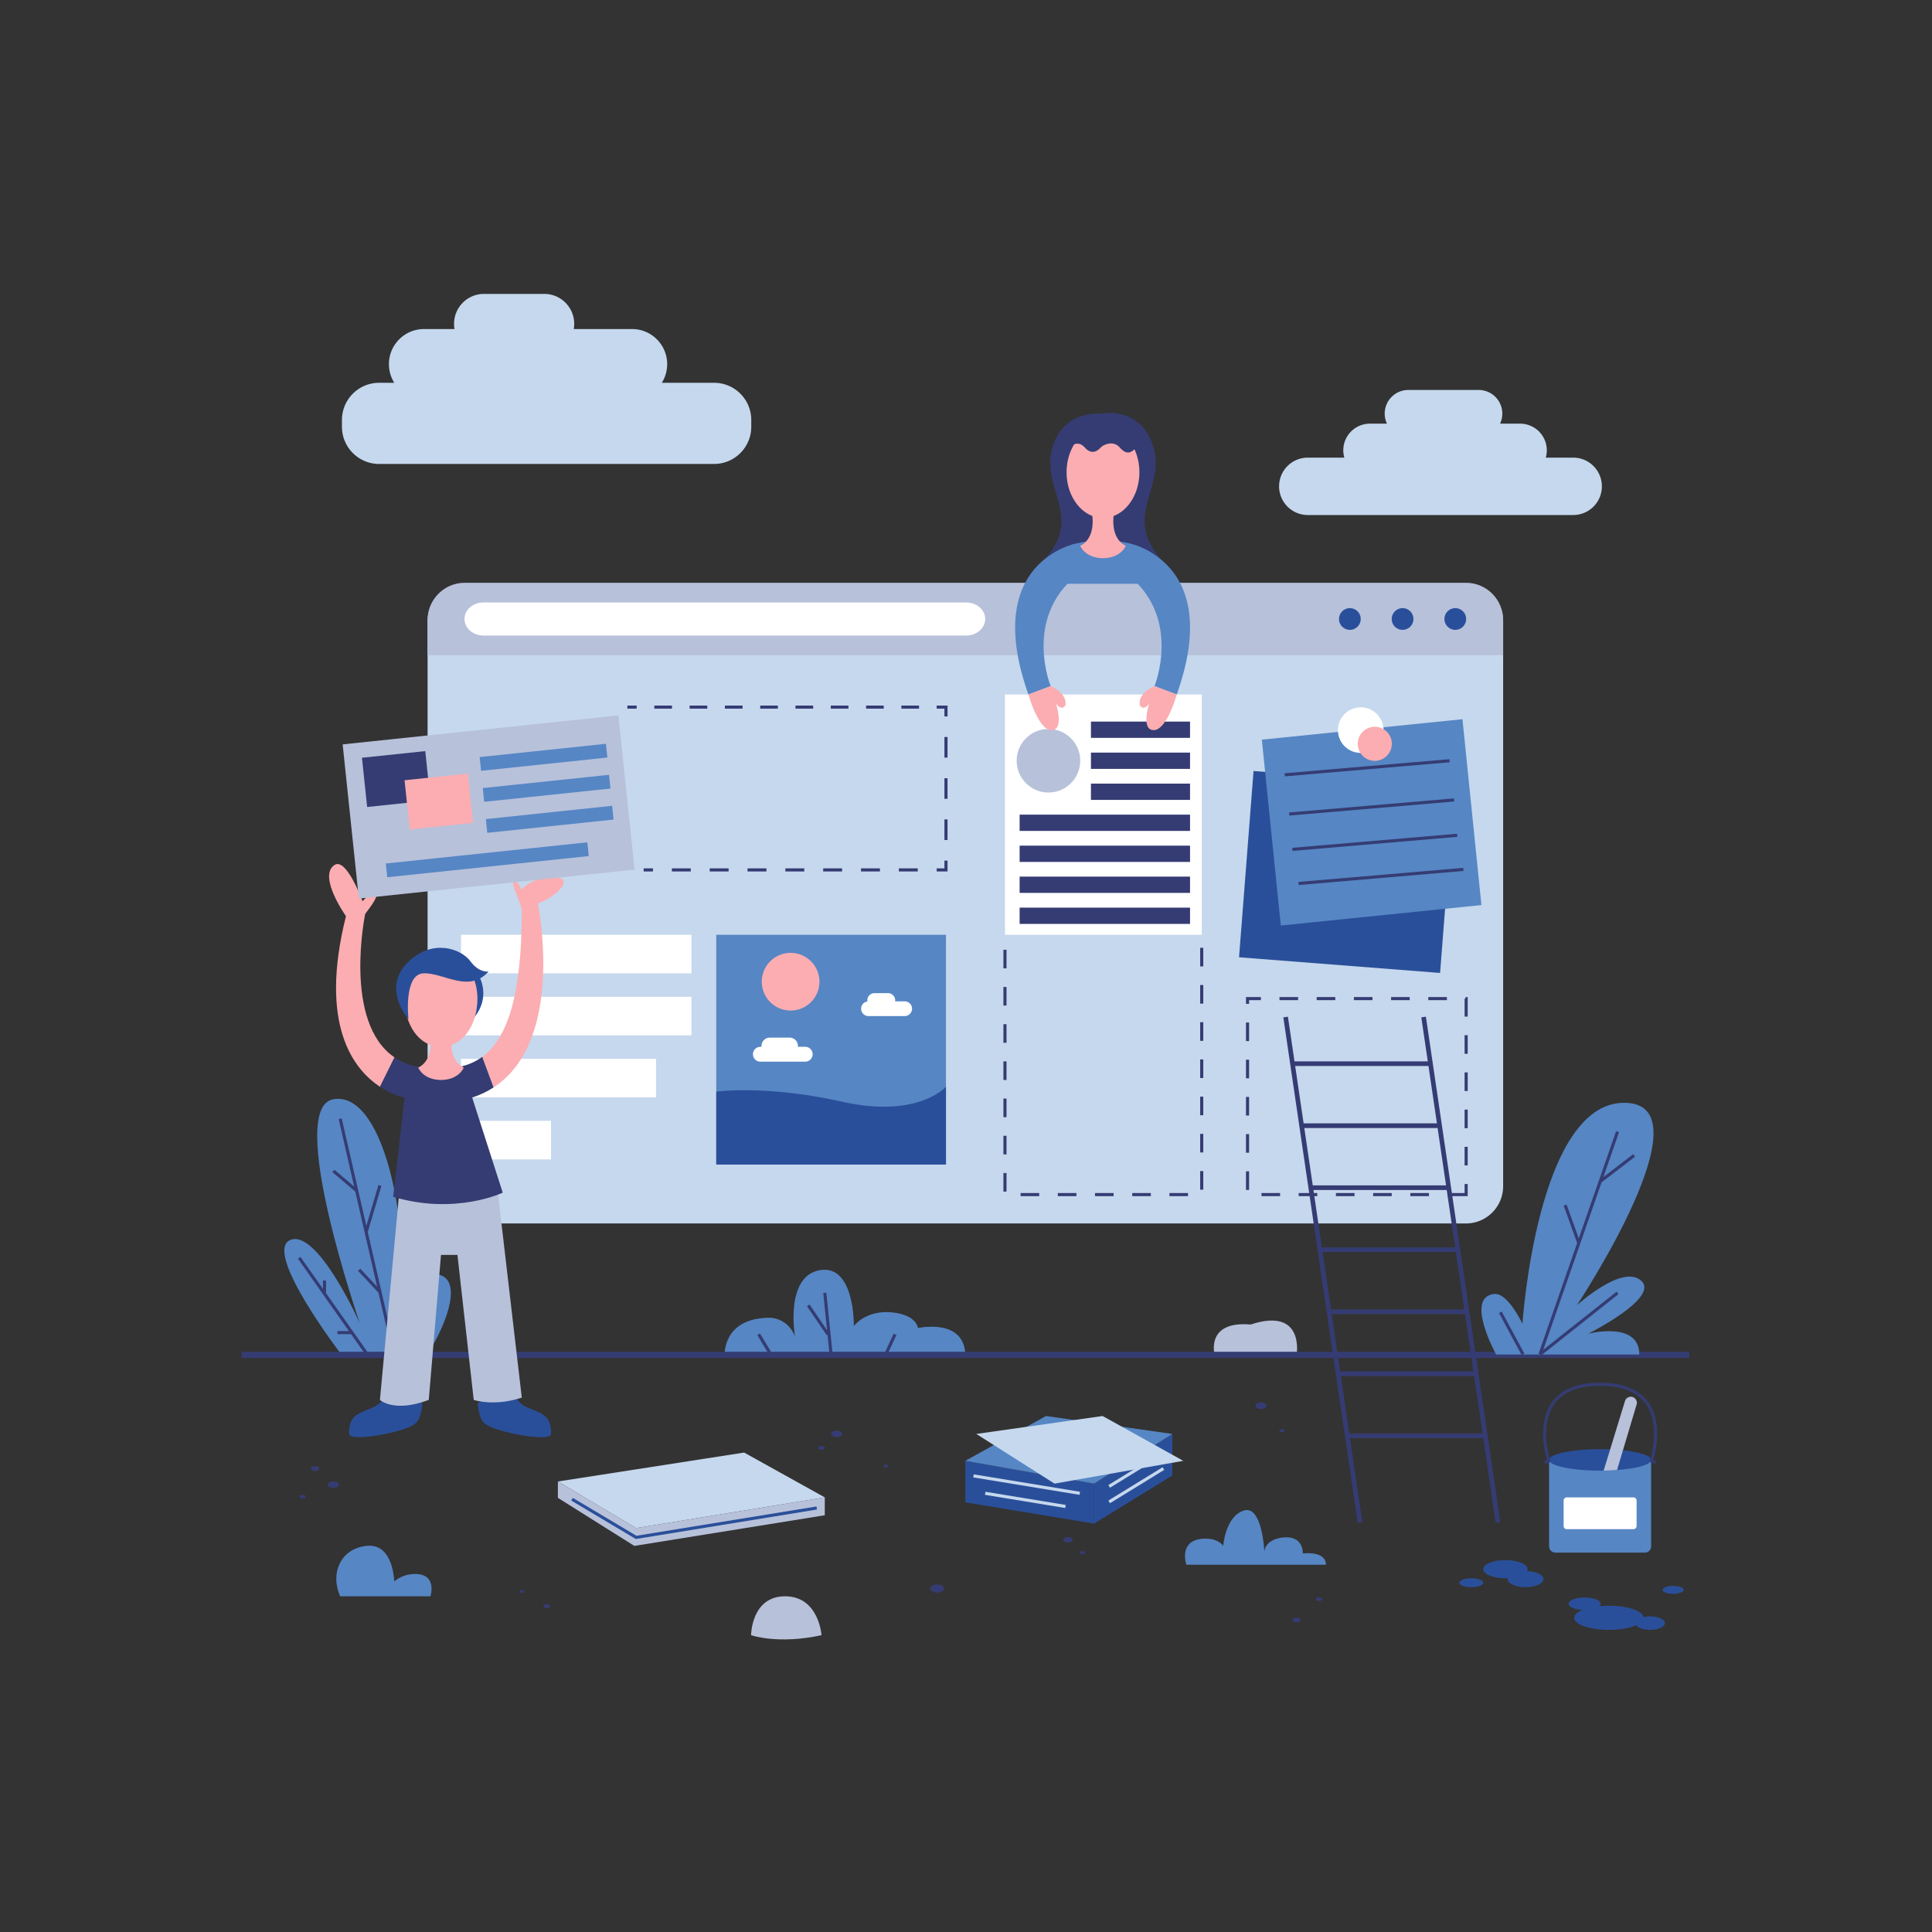 <svg width="200" height="200" xmlns="http://www.w3.org/2000/svg">
  <rect width="100%" height="100%" fill="#333333" stroke="none"/>
  <defs>
    <clipPath clipPathUnits="userSpaceOnUse" id="prefix__a">
      <path d="M0 500h500V0H0z" />
    </clipPath>
  </defs>
  <g clip-path="url(#prefix__a)" transform="matrix(.321 0 0 -.321 19.684 182.1)">
    <path
      d="M48.388 52.5H77.5s2.482 7.715-5.75 7.166c-3.779-.252-5.935-2.416-5.935-2.416s-.214 12.283-8.714 11.533S45.026 60 48.388 52.5M321.27 62.676s-2.653 7.689 5.108 8.37c5.123.449 6.78-2.296 6.78-2.296s.67 9.509 6.63 11.402c5.959 1.892 6.636-13.172 6.636-13.172s.15 4.066 6.44 4.516c6.292.45 5.96-5.178 5.96-5.178s7.45.993 7.45-3.642z"
      fill="#5686c4" />
    <path d="M250 96.189l41.516-7.357V75.957L250 82.79z" fill="#2a4f9a" />
    <path d="M282.286 81.469l-25.885 4.244M286.901 85.713l-34.276 5.619" fill="none" stroke="#c6d8ed"
      stroke-miterlimit="10" />
    <path d="M291.516 88.832l25.226 16.028v-13.4l-25.226-15.504z" fill="#2a4f9a" />
    <path d="M312.929 98.116l-16.55-10.17M313.863 93.691L296.38 82.945" fill="none" stroke="#c6d8ed"
      stroke-miterlimit="10" />
    <path d="M276.014 110.64l40.727-5.78-25.225-16.028L250 96.189z" fill="#5686c4" />
    <path d="M294.259 110.64l-40.73-5.78 25.228-16.028 41.516 7.357z" fill="#c6d8ed" />
    <path
      d="M431.15 60.632c.1.195.154.399.154.608 0 1.62-3.2 2.935-7.148 2.935-3.946 0-7.148-1.314-7.148-2.935 0-1.62 3.202-2.933 7.148-2.933.275 0 .546.007.811.019-.023-.094-.063-.19-.063-.286 0-1.443 2.58-2.614 5.761-2.614 3.182 0 5.761 1.17 5.761 2.614 0 1.368-2.326 2.48-5.277 2.592M417.009 56.866c0-.796-1.72-1.44-3.841-1.44-2.121 0-3.841.644-3.841 1.44 0 .795 1.72 1.44 3.84 1.44 2.123 0 3.842-.645 3.842-1.44M470.833 46.037c-.764 0-1.477-.09-2.115-.238-.361 2.037-5.215 3.653-11.167 3.653-1.07 0-2.099-.055-3.077-.152.263.243.41.51.41.791 0 1.12-2.317 2.028-5.175 2.028-2.858 0-5.175-.908-5.175-2.028 0-1.03 1.973-1.873 4.518-2-1.681-.683-2.703-1.567-2.703-2.534 0-2.15 5.015-3.894 11.202-3.894 3.575 0 6.753.585 8.802 1.491.634-.865 2.389-1.49 4.48-1.49 2.621 0 4.747.977 4.747 2.186 0 1.208-2.126 2.187-4.747 2.187M481.661 54.573c0-.707-1.529-1.28-3.415-1.28-1.885 0-3.412.573-3.412 1.28 0 .707 1.527 1.28 3.412 1.28 1.886 0 3.415-.573 3.415-1.28"
      fill="#2a4f9a" />
    <path d="M471.16 68.592c0-1.1-.9-2-2-2h-28.916c-1.1 0-2 .9-2 2V95.16c0 1.1.9 2 2 2h28.916c1.1 0 2-.9 2-2z"
      fill="#5686c4" />
    <path
      d="M471.16 96.48c0-1.51-4.59-2.79-11-3.26-1.37-.11-2.82-.17-4.32-.19-.38-.01-.76-.01-1.14-.01-9.09 0-16.46 1.55-16.46 3.46s7.37 3.46 16.46 3.46c1.11 0 2.19-.02 3.24-.07a62.9 62.9 0 004.12-.3c5.4-.56 9.1-1.74 9.1-3.09"
      fill="#2a4f9a" />
    <path
      d="M466.47 114.34l-4.41-14.77-1.9-6.35c-1.37-.11-2.82-.17-4.32-.19l2.1 6.84 4.78 15.58c.3 1.03 1.39 1.62 2.43 1.32a1.97 1.97 0 001.32-2.43"
      fill="#b7c1da" />
    <path d="M466.47 75.147c0-.55-.45-1-1-1h-21.536c-.55 0-1 .45-1 1v8.252c0 .55.45 1 1 1h21.537c.55 0 1-.45 1-1z"
      fill="#fff" />
    <path
      d="M471.16 95.842s8.634 25.028-16.458 25.028-16.458-25.028-16.458-25.028M438.244 95.842h-1.435M471.16 95.842h1.528"
      fill="none" stroke="#353c73" stroke-miterlimit="10" />
    <path
      d="M168.955 443.844h-16.85a11.266 11.266 0 011.732 6c0 6.26-5.074 11.333-11.333 11.333h-18.798c.094.542.153 1.097.153 1.666 0 5.34-4.328 9.668-9.666 9.668H94.77c-5.338 0-9.666-4.329-9.666-9.668 0-.569.059-1.124.153-1.666h-9.822c-6.26 0-11.333-5.074-11.333-11.334 0-2.206.64-4.258 1.73-5.999h-4.878c-6.627 0-12-5.372-12-12v-2.177c0-6.628 5.373-12 12-12h108c6.628 0 12 5.372 12 12v2.177c0 6.628-5.372 12-12 12M445.918 419.709h-8.743c.212.748.333 1.535.333 2.35a8.608 8.608 0 01-8.608 8.607h-6.464c.461.983.727 2.076.727 3.233a7.63 7.63 0 01-7.63 7.63h-22.67a7.63 7.63 0 01-7.63-7.63c0-1.157.266-2.25.727-3.232h-5.475a8.607 8.607 0 01-8.607-8.607c0-.816.121-1.603.333-2.351h-11.779a9.256 9.256 0 01-9.257-9.256 9.256 9.256 0 019.257-9.257h85.486a9.257 9.257 0 110 18.513M423.426 184.736c0-6.627-5.373-12-12-12H88.574c-6.627 0-12 5.373-12 12V367.03c0 6.627 5.373 12 12 12h322.852c6.627 0 12-5.373 12-12z"
      fill="#c6d8ed" />
    <path d="M76.574 355.986v11.365c0 6.628 5.372 12 12 12h322.852c6.626 0 12-5.372 12-12v-11.365z" fill="#b7c1da" />
    <path
      d="M411.5 367.669a3.5 3.5 0 10-7 0 3.5 3.5 0 007 0M394.5 367.669a3.5 3.5 0 10-7 0 3.5 3.5 0 007 0M377.5 367.669a3.5 3.5 0 10-7 0 3.5 3.5 0 007 0"
      fill="#2a4f9a" />
    <path
      d="M256.401 367.669c0-2.946-2.739-5.334-6.118-5.334H94.591c-3.379 0-6.118 2.388-6.118 5.334 0 2.946 2.74 5.333 6.118 5.333h155.692c3.38 0 6.118-2.387 6.118-5.333"
      fill="#fff" />
    <path
      d="M172.375 130.356s-.668 11.977 14.666 11.977c0 0 5.666 0 8-5.989 0 0-3.332 19.322 8.001 21.322 11.333 2 11-18 11-18s3.833 5.165 12.083 4.416c8.25-.749 8.583-5.082 8.583-5.082s14.917 3.38 15.292-8.644z"
      fill="#5686c4" />
    <path d="M204.667 150.356l2.042-20M199.333 146.332l6.354-9.333M227.333 136.999l-3-6.471M183.333 136.999l4-6.643"
      fill="none" stroke="#353c73" stroke-miterlimit="10" />
    <path d="M330.403 130.24h26.417s2.776 15.685-14.82 9.902c-14.75 1.28-11.597-9.903-11.597-9.903" fill="#b7c1da" />
    <path
      d="M48.713 130.528s-25.277 32.99-16.494 36.844c8.783 3.856 22.492-26.777 22.492-26.777s-23.99 69.405-8.568 72.19c15.424 2.785 24.848-36.2 22.063-72.403 0 0 4.928 17.565 11.996 15.851 7.07-1.713 3.642-13.923-3.64-25.705z"
      fill="#5686c4" />
    <path
      d="M48.388 206.5l17.427-75.972M35.167 161.667l22.055-31.311M56.764 169.984L61.204 185M46.194 189.667l7.515-6.362M61.204 150.63l-6.704 7.177M43.334 154.332v-4.259"
      fill="none" stroke="#353c73" stroke-miterlimit="10" />
    <path
      d="M161.666 253.4H87.343v12.432h74.323zM161.666 233.4H87.343v12.432h74.323zM150.25 213.4H87.343v12.432h62.907zM116.382 193.4H87.343v12.432h29.039z"
      fill="#fff" />
    <path d="M92.647 253.4s4.93-6.818-1.064-14.28c-6.334-7.886-3.694 13.86-3.694 13.86z" fill="#2a4f9a" />
    <path d="M483.454 130.356H16.546" fill="none" stroke="#353c73" stroke-width="2" stroke-miterlimit="10" />
    <path
      d="M62.027 115.927c-1.117-2.19-4.777-3.114-6.124-3.78-1.928-.956-4.81-1.91-4.64-7.25.086-2.664 15.338.166 19.806 2.379 2.14 1.06 3.09 1.878 3.802 6.833.388 2.697-11.73 4.002-12.844 1.818M105.611 115.927c1.117-2.19 4.777-3.114 6.124-3.78 1.928-.956 4.81-1.91 4.64-7.25-.086-2.664-15.338.166-19.806 2.379-2.14 1.06-3.09 1.878-3.802 6.833-.388 2.697 11.73 4.002 12.844 1.818"
      fill="#2a4f9a" />
    <path d="M67.253 180.83l-6.05-64.998s4.5-4.25 15.75 0l3.944 46.75h5.306l5.25-46.75s6.5-2.25 15.5.75l-7.64 65.466z"
      fill="#b7c1da" />
    <path
      d="M61.232 216.806c-8.534 5.625-19.788 19.903-10.98 55.026 0 0-9.152 12.88-3.713 16.5 3.88 2.584 9.054-11.702 9.054-11.702s3.243 3.699 4.005 3.047c.988-.845.738-2.095-3.144-7.095 0 0-7.28-34.974 9.468-46.29M94.199 226.463c7.966 5.84 12.755 19.36 12.755 47.119 0 2.176-3.813 8.938-2.563 9.5 1.097.493 2.15-2.041 2.438-2.75 0 0 2.346 3.083 7.458 3.834 10.917 1.604 5.54-5.215-2.167-8.283 0 0 9.164-44.03-14.261-59.268"
      fill="#fbadb1" />
    <path
      d="M65.922 226.292c2.502-1.691 5.542-2.855 9.222-3.293 7.393-.882 13.891-.322 19.054 3.464l3.66-9.848c-2.044-1.33-4.336-2.44-6.905-3.283l9.857-30.666s-15.333-7.334-35.333-1.334l3.67 32s-3.612.637-7.915 3.474z"
      fill="#353c73" />
    <path d="M84.484 233.749s-1.75-8 3.75-10.75c0 0-1.5-4-7.5-4h.325c-6 0-7.5 4-7.5 4 5.5 2.75 3.75 10.75 3.75 10.75z"
      fill="#fbadb1" />
    <path
      d="M92.647 245.249c0-8.146-4.413-15.499-11.751-15.499-7.337 0-11.749 7.353-11.749 15.499s5.26 14.75 11.75 14.75c6.488 0 11.75-6.604 11.75-14.75"
      fill="#fbadb1" />
    <path
      d="M70.406 238.61s-1.653 14.525 4.847 14.79c6.5.265 14.583-6.568 21 .598 0 0-3-.598-5.833 3.25-3.01 4.088-12.167 7.417-20-.083-8.922-8.542-.014-18.555-.014-18.555"
      fill="#2a4f9a" />
    <path
      d="M353.28 239.307l24-163M397.78 239.307l24-163M355.495 224.265h44.5M358.495 204.265h44.5M361.495 184.265h44.711M364.495 164.265h44.5M367.495 144.265h44.28M370.495 124.265h44.224M373.495 104.265h44.536"
      fill="none" stroke="#353c73" stroke-width="1.5" stroke-miterlimit="10" />
    <path d="M326.228 261.634v-79.586h-63.456v79.586" fill="none" stroke="#353c73" stroke-miterlimit="10"
      stroke-dasharray="6" />
    <path d="M326.228 265.832h-63.456v77.5h63.456z" fill="#fff" />
    <path
      d="M287.045 321.957c0-5.662-4.59-10.252-10.252-10.252-5.662 0-10.253 4.59-10.253 10.252 0 5.662 4.59 10.253 10.253 10.253 5.662 0 10.252-4.591 10.252-10.253"
      fill="#b7c1da" />
    <path
      d="M322.456 299.332H267.5v5.25h54.956zM322.456 309.332H290.5v5.25h31.956zM322.456 319.332H290.5v5.25h31.956zM322.456 329.332H290.5v5.25h31.956zM322.456 289.332H267.5v5.25h54.956zM322.456 279.332H267.5v5.25h54.956zM322.456 269.332H267.5v5.25h54.956zM312.861 387.248c-12.403 14.25 2.557 23.05-2.597 37.035-4.133 11.216-15.043 10.073-15.952 9.549 0 0-11.68 1.667-15.812-9.549-5.154-13.985 9.806-22.785-2.597-37.035"
      fill="#353c73" />
    <path d="M272 379.03s1.766 13.968 22.383 13.968C315 392.998 317 379.03 317 379.03z" fill="#5686c4" />
    <path d="M297.97 402.017s-1.75-8 3.75-10.75c0 0-1.5-4-7.5-4h.325c-6 0-7.5 4-7.5 4 5.5 2.75 3.75 10.75 3.75 10.75z"
      fill="#fbadb1" />
    <path
      d="M306.133 414.99c0-8.145-5.262-14.75-11.75-14.75-6.49 0-11.75 6.605-11.75 14.75 0 8.148 5.26 14.75 11.75 14.75 6.488 0 11.75-6.602 11.75-14.75"
      fill="#fbadb1" />
    <path
      d="M293.084 430.998c-8.042 0-9.577-8-9.577-8s2.6 2.728 4.979 0c2.376-2.728 4.463-.833 5.19 0 .725.833 3.993 2.417 6.097 0 2.108-2.417 3.662-1.934 5.346 0 0 0-.202 8-12.035 8"
      fill="#353c73" />
    <path
      d="M285.756 392.006s-30.755-5.674-15.422-48.674l7.177 2.691s-8.844 21.646 8.245 35.642M302.75 392.006s30.755-5.674 15.422-48.674l-7.177 2.691s8.844 21.646-8.245 35.642"
      fill="#5686c4" />
    <path
      d="M270.334 343.332s3.166-11.5 7.416-11.5 1.5 8.5 1.5 8.5 1.75-2.5 3-.5c0 0 1.021 3.633-4.739 6.191zM318.172 343.332s-3.166-11.5-7.416-11.5-1.5 8.5-1.5 8.5-1.75-2.5-3-.5c0 0-1.022 3.633 4.739 6.191z"
      fill="#fbadb1" />
    <path d="M146.25 286.75h3" fill="none" stroke="#353c73" stroke-miterlimit="10" />
    <path d="M155.35 286.75h82.35" fill="none" stroke="#353c73" stroke-miterlimit="10" stroke-dasharray="6.1 6.1" />
    <path d="M240.75 286.75h3v3" fill="none" stroke="#353c73" stroke-miterlimit="10" />
    <path d="M243.75 296.393v36.536" fill="none" stroke="#353c73" stroke-miterlimit="10"
      stroke-dasharray="6.643 6.643" />
    <path d="M243.75 336.25v3h-3" fill="none" stroke="#353c73" stroke-miterlimit="10" />
    <path d="M235.059 339.25h-88.213" fill="none" stroke="#353c73" stroke-miterlimit="10"
      stroke-dasharray="5.691 5.691" />
    <path d="M144 339.25h-3" fill="none" stroke="#353c73" stroke-miterlimit="10" />
    <path d="M138.098 336.576l-88.917-9.343 5.225-49.726 88.917 9.342z" fill="#b7c1da" />
    <path
      d="M128.086 295.645L63.1 288.817l.466-4.43 64.986 6.828zM136.082 307.42l-40.722-4.279.466-4.429 40.722 4.278zM135.082 317.42l-40.722-4.279.466-4.429 40.722 4.278zM134.082 327.42l-40.722-4.279.466-4.429 40.722 4.278z"
      fill="#5686c4" />
    <path d="M75.824 325.062l-20.416-2.146 1.668-15.875 20.416 2.145z" fill="#353c73" />
    <path d="M89.563 317.812l-20.416-2.146 1.668-15.875 20.416 2.145z" fill="#fbadb1" />
    <path d="M403.097 253.522l-64.84 5.053 4.682 60.069 64.839-5.052z" fill="#2a4f9a" />
    <path d="M416.424 275.412l-64.7-6.598-6.113 59.94 64.7 6.599z" fill="#5686c4" />
    <path d="M384.85 331.832a7.35 7.35 0 10-14.7 0 7.35 7.35 0 0014.7 0" fill="#fff" />
    <path d="M387.53 327.42a5.495 5.495 0 10-10.99.001 5.495 5.495 0 0010.99 0" fill="#fbadb1" />
    <path
      d="M353 317.42l53.146 4.537M354.444 304.773l53.147 4.537M355.462 293.377l53.147 4.537M357.462 282.377l53.147 4.537"
      fill="none" stroke="#353c73" stroke-miterlimit="10" />
    <path d="M411.5 182.048H341v63.201h70.5z" fill="none" stroke="#353c73" stroke-miterlimit="10"
      stroke-dasharray="6" />
    <path d="M243.75 191.748h-74.084v74.084h74.084z" fill="#5686c4" />
    <path d="M202.946 250.697a9.301 9.301 0 10-9.3 9.302 9.301 9.301 0 009.3-9.302" fill="#fbadb1" />
    <path
      d="M198.355 229.705h-2.383c.009.094.028.186.028.282a2.678 2.678 0 01-2.678 2.678h-6.394a2.678 2.678 0 01-2.678-2.678c0-.096.019-.188.028-.282h-.383a2.395 2.395 0 110-4.79h14.46a2.395 2.395 0 110 4.79M230.5 244.366h-3.158c.015.107.033.213.033.324a2.324 2.324 0 01-2.324 2.324h-4.352a2.323 2.323 0 01-2.324-2.324c0-.123.018-.24.036-.358a2.37 2.37 0 01.339-4.716h11.75a2.376 2.376 0 010 4.75"
      fill="#fff" />
    <path d="M169.666 215.25s16.084 2.25 40.584-3.25c24.5-5.5 33.5 4.826 33.5 4.826v-25.078h-74.084z" fill="#2a4f9a" />
    <path
      d="M421.175 130.465s-10.298 18.618-.57 19.533c4.369.412 9.043-9.614 9.043-9.614s4.73 71.264 32.809 71.264c28.079 0-15.26-65.312-15.26-65.312s14.649 13.428 20.754 7.935c6.105-5.494-17.091-17.091-17.091-17.091s16.482 4.272 16.482-6.715z"
      fill="#5686c4" />
    <path
      d="M460.333 202.332l-25.013-71.804M443.416 178.666l4.41-12.236M422.535 144.082l7.298-13.554M460.333 150.356l-25.013-19.828M454.749 186.304l10.918 8.362M47.5 137.538h4.464"
      fill="none" stroke="#353c73" stroke-miterlimit="10" />
    <path d="M178.653 98.852l-60.06-9.328 25.225-15.03 60.849 9.906z" fill="#c6d8ed" />
    <path d="M118.592 89.523V84.25l24.658-15.5 61.416 9.886V84.4l-60.848-9.904z" fill="#b7c1da" />
    <path d="M123.157 83.804l20.661-12.31 58.25 9.483" fill="none" stroke="#2a4f9a" stroke-miterlimit="10" />
    <path d="M180.887 39.96s8.677-3.08 22.732 0c0 0-.861 12.54-11.761 12.54-10.9 0-10.971-12.54-10.971-12.54"
      fill="#b7c1da" />
    <path
      d="M107.728 54c0-.252-.346-.457-.774-.457-.43 0-.776.205-.776.457 0 .253.346.458.775.458.428 0 .775-.205.775-.458M116.129 49.3c0-.36-.494-.651-1.105-.651s-1.105.292-1.105.65c0 .362.494.654 1.105.654.61 0 1.105-.292 1.105-.653M41.667 93.691c0-.44-.605-.798-1.352-.798-.746 0-1.352.358-1.352.798 0 .441.605.8 1.352.8.748 0 1.353-.359 1.353-.8M37.246 84.621c0-.32-.44-.582-.987-.582-.545 0-.987.261-.987.582 0 .321.442.583.987.583.546 0 .987-.262.987-.583M47.978 88.522c0-.58-.798-1.053-1.783-1.053-.985 0-1.784.473-1.784 1.054 0 .581.799 1.053 1.784 1.053s1.783-.471 1.783-1.053M243.112 55c0-.727-.999-1.316-2.229-1.316s-2.229.589-2.229 1.316c0 .728.998 1.317 2.23 1.317 1.23 0 2.228-.589 2.228-1.317M225.108 94.49c0-.253-.347-.458-.775-.458-.429 0-.775.205-.775.457 0 .253.346.458.775.458.428 0 .775-.205.775-.458M210.275 104.86c0-.582-.798-1.054-1.783-1.054-.986 0-1.784.472-1.784 1.053 0 .582.798 1.054 1.784 1.054.985 0 1.783-.472 1.783-1.054M204.708 100.379c0-.355-.488-.643-1.09-.643-.601 0-1.09.288-1.09.643 0 .355.489.644 1.09.644.602 0 1.09-.29 1.09-.644M358.137 44.904c0-.429-.591-.777-1.317-.777-.728 0-1.316.348-1.316.777 0 .43.588.777 1.316.777.726 0 1.317-.347 1.317-.777M365.113 51.562c0-.335-.46-.606-1.028-.606-.568 0-1.027.27-1.027.605 0 .336.46.607 1.027.607s1.028-.271 1.028-.606M284.603 70.733c0-.496-.683-.899-1.523-.899-.842 0-1.523.403-1.523.9 0 .496.68.898 1.522.898.84 0 1.523-.402 1.523-.899M288.665 66.592c0-.287-.396-.52-.882-.52-.487 0-.882.233-.882.52 0 .288.395.52.882.52.486 0 .882-.232.882-.52M347.12 113.942c0-.58-.8-1.053-1.784-1.053-.985 0-1.783.472-1.783 1.053 0 .582.798 1.054 1.783 1.054.984 0 1.783-.472 1.783-1.054M353 105.912c0-.287-.396-.52-.882-.52-.487 0-.882.233-.882.52 0 .288.395.521.882.521.486 0 .882-.233.882-.52"
      fill="#353c73" />
  </g>
</svg>
